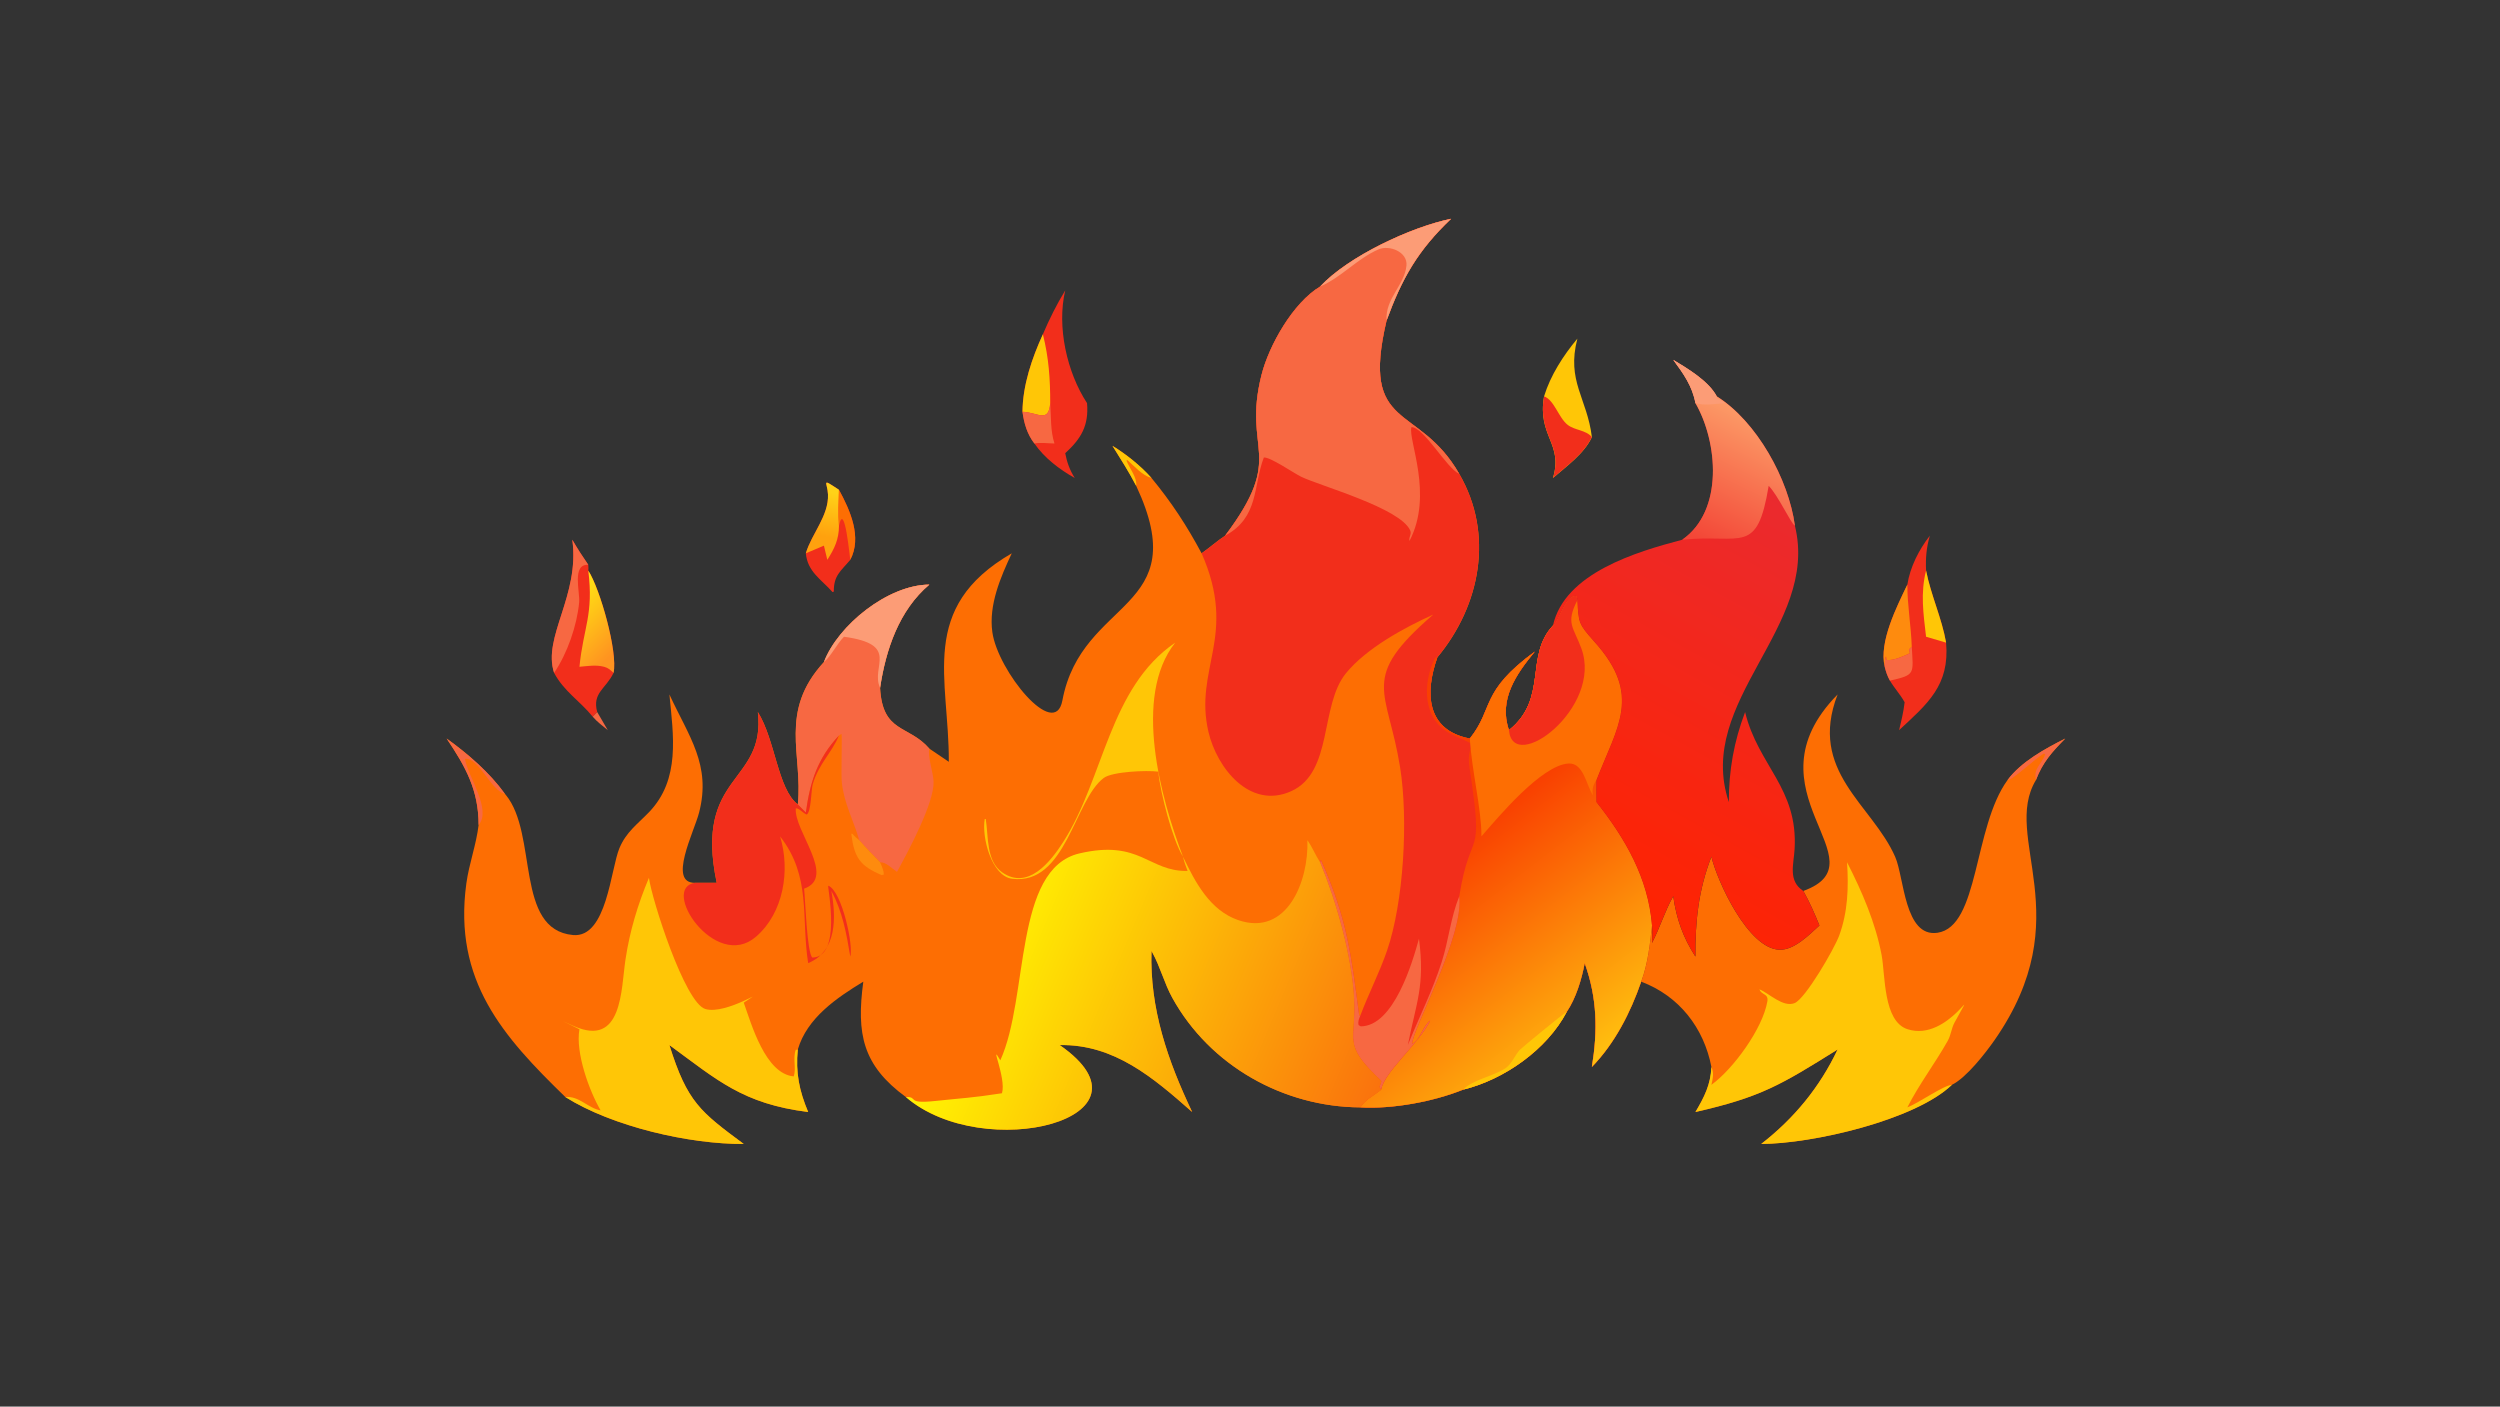 <?xml version="1.0" encoding="UTF-8"?> <svg xmlns="http://www.w3.org/2000/svg" xmlns:xlink="http://www.w3.org/1999/xlink" width="3839" height="2160" viewBox="0 0 3839 2160"><rect x="0" y="0" width="3839" height="2160" fill="#333333" stroke="none"/><path fill="#FD6E03" transform="matrix(4.219 0 0 4.219 6.10352e-05 0)" d="M480.473 104.304C490.756 93.289 513.547 82.634 528.152 79.637C516.076 91.113 510.331 101.235 504.673 116.643C495.065 157.411 516.245 146.43 531.141 172.499C543.847 194.416 538.861 220.365 523.162 239.261C518.615 251.993 519.003 265.759 534.98 268.808C543.864 257.633 538.515 251.918 558.64 237.145C551.909 245.292 545.348 254.623 549.225 265.76C563.554 254.27 554.843 238.811 565.223 227.711C567.777 225.571 569.703 216.192 573.854 216.943L574.122 218.46C574.589 226.872 574.419 226.982 580.537 233.844C597.715 253.108 588.626 264.371 581.061 283.907C581.05 286.585 580.999 289.27 581.061 291.947C591.559 305.242 599.882 319.55 601.286 336.847C600.56 343.7 599.76 350.802 597.344 357.302C593.507 368.462 587.721 379.824 579.399 388.346C581.547 375.083 581.366 363.372 576.787 350.554C575.715 356.347 573.599 363.37 570.252 368.281C563.057 381.985 547.522 392.913 532.592 396.583C521.653 400.983 506.861 403.719 495.121 403.059C467.224 402.895 440.408 387.984 426.703 363.201C423.743 357.85 422.299 351.848 419.364 346.589L419.113 346.149C418.429 367.063 425.061 386.128 433.92 404.741C419.841 392.319 405.54 380.014 385.71 380.38C424.209 407.088 358.05 423.737 329.715 399.294C313.937 387.741 311.667 376.305 314.219 357.302C304.495 363.199 293.741 370.519 290.385 381.984C289.528 390.36 290.913 397.026 294.15 404.741C270.285 401.741 261.023 393.063 243.646 380.38C250.147 401.183 254.956 404.685 270.701 416.373C251.103 416.508 222.921 410.098 205.775 399.294C183.158 377.314 164.911 357.011 169.735 321.567C170.715 314.37 173.341 307.52 174.201 300.265C174.205 287.596 169.462 279.033 162.561 268.808C170.408 274.453 178.09 281.102 183.786 288.946L184.1 289.323C195.864 303.65 187.322 338.363 208.565 340.328C220.882 341.467 222.246 316.326 225.465 308.679C227.948 302.78 231.996 300.01 236.23 295.606C247.74 283.633 245.059 267.555 243.646 252.755C250.669 268.026 258.976 278.375 254.438 295.798C252.572 302.964 242.962 321.602 253.06 321.313L260.865 321.313C252.467 281.447 278.813 285.433 275.838 259.171C282.197 269.288 283.074 287.258 290.385 292.802C292.273 274.707 283.28 259.057 299.882 240.98C304.978 227.58 323.167 212.865 338.258 212.774C327.209 222.111 322.389 236.514 320.324 250.368C321.221 266.958 330.619 263.676 338.258 272.477L345.342 277.271C345.485 246.943 334.014 221.213 368.259 201.388C364.172 210.096 359.811 220.201 361.185 230.073C363.151 244.204 383.911 269.686 386.674 254.971C393.745 217.324 435.034 222.66 413.537 176.831C410.936 171.813 407.907 167.063 404.912 162.275C409.96 165.374 415.182 169.543 419.113 173.974C426.344 182.742 431.998 191.368 437.347 201.388C440.273 199.347 442.925 196.951 445.906 194.979C468.251 165.288 452.076 164.621 459.147 136.51C461.882 125.637 470.674 110.172 480.473 104.304Z"></path><path fill="#F22E1B" transform="matrix(4.219 0 0 4.219 6.10352e-05 0)" d="M480.473 104.304C490.756 93.289 513.547 82.634 528.152 79.637C516.076 91.113 510.331 101.235 504.673 116.643C495.065 157.411 516.245 146.43 531.141 172.499C543.847 194.416 538.861 220.365 523.162 239.261C518.615 251.993 519.003 265.759 534.98 268.808C543.864 257.633 538.515 251.918 558.64 237.145C551.909 245.292 545.348 254.623 549.225 265.76C563.554 254.27 554.843 238.811 565.223 227.711C567.777 225.571 569.703 216.192 573.854 216.943L574.122 218.46C574.589 226.872 574.419 226.982 580.537 233.844C597.715 253.108 588.626 264.371 581.061 283.907C581.05 286.585 580.999 289.27 581.061 291.947C591.559 305.242 599.882 319.55 601.286 336.847C600.56 343.7 599.76 350.802 597.344 357.302C593.507 368.462 587.721 379.824 579.399 388.346C581.547 375.083 581.366 363.372 576.787 350.554C575.715 356.347 573.599 363.37 570.252 368.281C563.057 381.985 547.522 392.913 532.592 396.583C521.653 400.983 506.861 403.719 495.121 403.059C497.218 399.992 499.63 399.05 502.415 396.824L502.714 396.583C501.263 395.285 502.871 394.875 502.714 393.388C488.055 379.608 493.763 379.01 492.824 363.098C491.904 347.516 486.339 327.964 480.473 313.841L480.78 312.986C490.465 334.711 491.784 347.505 494.69 369.537L495.121 369.673C498.083 361.714 502.037 354.162 504.829 346.056C510.902 328.422 512.652 298.299 509.582 279.172C504.985 250.524 494.552 247.127 521.668 223.676C511.042 228.499 497.457 235.867 489.965 244.949C480.257 256.717 485.347 281.108 469.904 287.999C454.861 294.71 442.928 279.494 439.86 266.443C434.415 243.279 450.623 231.54 437.347 201.388C440.273 199.347 442.925 196.951 445.906 194.979C468.251 165.288 452.076 164.621 459.147 136.51C461.882 125.637 470.674 110.172 480.473 104.304Z"></path><defs><linearGradient id="gradient_0" gradientUnits="userSpaceOnUse" x1="516.633" y1="317.329" x2="573.66" y2="391.248"><stop offset="0" stop-color="#F94001"></stop><stop offset="1" stop-color="#FFBF0F"></stop></linearGradient></defs><path fill="url(#gradient_0)" transform="matrix(4.219 0 0 4.219 6.10352e-05 0)" d="M565.223 227.711C567.777 225.571 569.703 216.192 573.854 216.943L574.122 218.46C574.589 226.872 574.419 226.982 580.537 233.844C597.715 253.108 588.626 264.371 581.061 283.907C581.05 286.585 580.999 289.27 581.061 291.947C591.559 305.242 599.882 319.55 601.286 336.847C600.56 343.7 599.76 350.802 597.344 357.302C593.507 368.462 587.721 379.824 579.399 388.346C581.547 375.083 581.366 363.372 576.787 350.554C575.715 356.347 573.599 363.37 570.252 368.281C563.057 381.985 547.522 392.913 532.592 396.583C521.653 400.983 506.861 403.719 495.121 403.059C497.218 399.992 499.63 399.05 502.415 396.824L502.714 396.583C503.817 390.115 516.418 379.908 520.558 371.466C517.981 373.19 516.806 378.675 513.964 379.914C513.984 374.808 532.912 340.666 531.141 326.188C535.308 300.176 540.279 314.727 534.905 279.774C533.086 267.938 541.141 273.365 528.301 267.217C517.704 262.143 517.632 248.698 522.349 239.445L523.162 239.261C518.615 251.993 519.003 265.759 534.98 268.808C543.864 257.633 538.515 251.918 558.64 237.145C551.909 245.292 545.348 254.623 549.225 265.76C563.554 254.27 554.843 238.811 565.223 227.711Z"></path><path fill="#FD6E03" transform="matrix(4.219 0 0 4.219 6.10352e-05 0)" d="M565.223 227.711C567.777 225.571 569.703 216.192 573.854 216.943L574.122 218.46C574.589 226.872 574.419 226.982 580.537 233.844C597.715 253.108 588.626 264.371 581.061 283.907C579.889 285.569 579.343 287.481 579.82 289.504C577.401 286.021 576.468 277.52 570.839 277.901C560.954 278.571 545.317 297.418 539.206 304.415C539.205 294.151 535.668 280.622 534.98 268.808C543.864 257.633 538.515 251.918 558.64 237.145C551.909 245.292 545.348 254.623 549.225 265.76C563.554 254.27 554.843 238.811 565.223 227.711Z"></path><path fill="#F22E1B" transform="matrix(4.219 0 0 4.219 6.10352e-05 0)" d="M565.223 227.711C567.777 225.571 569.703 216.192 573.854 216.943L574.122 218.46C569.774 226.95 572.699 228.156 575.588 236.058C583.472 257.623 550.601 282.171 549.225 265.76C563.554 254.27 554.843 238.811 565.223 227.711Z"></path><path fill="#FFC606" transform="matrix(4.219 0 0 4.219 6.10352e-05 0)" d="M532.592 396.583C535.839 393.002 544.071 391.598 548.212 388.617C550.287 387.123 551.376 384.072 553.139 382.15C553.825 381.402 568.934 368.941 570.252 368.281C563.057 381.985 547.522 392.913 532.592 396.583Z"></path><path fill="#F76842" transform="matrix(4.219 0 0 4.219 6.10352e-05 0)" d="M480.473 104.304C490.756 93.289 513.547 82.634 528.152 79.637C516.076 91.113 510.331 101.235 504.673 116.643C495.065 157.411 516.245 146.43 531.141 172.499C526.355 170.26 518.233 155.385 513.717 155.471C512.425 160.148 521.875 179.918 513.01 196.903C512.67 195.425 513.889 194.499 513.269 193.069C509.74 184.922 480.513 176.868 473.609 173.535C470.957 172.254 462.192 166.202 460.001 166.532C456.045 176.809 458.367 188.268 445.906 194.979C468.251 165.288 452.076 164.621 459.147 136.51C461.882 125.637 470.674 110.172 480.473 104.304Z"></path><path fill="#FC9C76" transform="matrix(4.219 0 0 4.219 6.10352e-05 0)" d="M480.473 104.304C490.756 93.289 513.547 82.634 528.152 79.637C516.076 91.113 510.331 101.235 504.673 116.643C504.127 108.582 511.201 103.923 511.912 96.678C512.403 91.677 505.691 89.052 501.73 90.772C493.945 94.154 488.256 100.937 480.473 104.304Z"></path><path fill="#F76842" transform="matrix(4.219 0 0 4.219 6.10352e-05 0)" d="M480.473 313.841L480.78 312.986C490.465 334.711 491.784 347.505 494.69 369.537L495.121 369.673C494.598 370.828 494.202 371.824 494.49 373.093L495.271 373.568C507.269 373.488 514.061 350.438 516.471 341.642C518.689 358.92 515.514 364.626 512.421 380.38C516.568 370.096 521.368 360.703 524.773 350.038C527.277 342.192 528.026 333.847 531.141 326.188C532.912 340.666 513.984 374.808 513.964 379.914C516.806 378.675 517.981 373.19 520.558 371.466C516.418 379.908 503.817 390.115 502.714 396.583C501.263 395.285 502.871 394.875 502.714 393.388C488.055 379.608 493.763 379.01 492.824 363.098C491.904 347.516 486.339 327.964 480.473 313.841Z"></path><defs><linearGradient id="gradient_1" gradientUnits="userSpaceOnUse" x1="363.617" y1="337.612" x2="501.342" y2="395.738"><stop offset="0" stop-color="#FFF002"></stop><stop offset="1" stop-color="#FA730D"></stop></linearGradient></defs><path fill="url(#gradient_1)" transform="matrix(4.219 0 0 4.219 6.10352e-05 0)" d="M475.851 305.799C477.671 308.374 478.779 311.243 480.473 313.841C486.339 327.964 491.904 347.516 492.824 363.098C493.763 379.01 488.055 379.608 502.714 393.388C502.871 394.875 501.263 395.285 502.714 396.583L502.415 396.824C499.63 399.05 497.218 399.992 495.121 403.059C467.224 402.895 440.408 387.984 426.703 363.201C423.743 357.85 422.299 351.848 419.364 346.589L419.113 346.149C418.429 367.063 425.061 386.128 433.92 404.741C419.841 392.319 405.54 380.014 385.71 380.38C424.209 407.088 358.05 423.737 329.715 399.294C334.485 399.119 329.431 401.904 340.487 400.717C349.904 399.706 354.109 399.564 364.232 397.978L364.695 397.908C366.349 392.342 359.854 378.562 364.084 385.933C374.603 362.814 368.831 316.221 392.908 310.611C415.066 305.448 417.994 317.297 432.253 317.003C431.654 315.404 431.056 313.826 430.661 312.162L430.58 311.816L430.58 311.816C434.971 320.999 440.342 331.342 450.679 334.894C468.443 340.999 476.397 320.693 475.851 305.799Z"></path><path fill="#FFC606" transform="matrix(4.219 0 0 4.219 6.10352e-05 0)" d="M210.902 374.631C207.128 372.657 200.782 369.86 208.818 373.447C226.581 381.376 226.017 360.185 227.654 349.274C229.221 338.824 232.119 329.227 236.195 319.508C237.203 327.169 249.189 364.982 256.718 367.249C264.379 369.555 280.878 358.247 270.701 364.928C273.513 372.803 278.56 390.847 288.894 391.781C289.902 388.804 288.478 385.31 289.625 382.143L290.385 381.984C289.528 390.36 290.913 397.026 294.15 404.741C270.285 401.741 261.023 393.063 243.646 380.38C250.147 401.183 254.956 404.685 270.701 416.373C251.103 416.508 222.921 410.098 205.775 399.294C210.82 398.799 214.026 403.385 218.618 404.149C214.56 397.267 209.364 383.143 210.902 374.631Z"></path><path fill="#F76842" transform="matrix(4.219 0 0 4.219 6.10352e-05 0)" d="M299.882 240.98C304.978 227.58 323.167 212.865 338.258 212.774C327.209 222.111 322.389 236.514 320.324 250.368C321.221 266.958 330.619 263.676 338.258 272.477C337.527 274.979 339.656 281.151 339.792 284.417C340.111 292.022 330.821 309.429 326.483 317.334C324.615 316.088 322.604 313.817 320.324 313.841C317.695 311.233 315.162 308.596 312.734 305.799C310.673 298.53 307.222 292.588 306.39 284.7C306.097 281.931 306.576 267.691 306.269 267.113L305.355 267.7C297.548 276.023 294.83 284.605 293.301 295.719L290.385 292.802C292.273 274.707 283.28 259.057 299.882 240.98Z"></path><path fill="#FC9C76" transform="matrix(4.219 0 0 4.219 6.10352e-05 0)" d="M299.882 240.98C304.978 227.58 323.167 212.865 338.258 212.774C327.209 222.111 322.389 236.514 320.324 250.368C316.716 242.56 327.843 234.602 307.182 231.754C304.506 234.529 302.578 238.695 299.882 240.98Z"></path><path fill="#F22E1B" transform="matrix(4.219 0 0 4.219 6.10352e-05 0)" d="M275.838 259.171C282.197 269.288 283.074 287.258 290.385 292.802L293.301 295.719C294.83 284.605 297.548 276.023 305.355 267.7C302.742 274.038 298.009 277.944 295.815 285.442C295.222 287.466 295.273 295.61 293.605 296.48C292.304 295.981 290.853 294.094 289.652 294.218C288.885 302.365 304.595 319.295 292.666 323.444C293.094 327.104 293.692 346.755 295.666 348.529C306.49 348.34 301.151 323.258 301.451 322.363C306.452 324.227 310.745 344.469 309.479 348.177C308.121 339.924 306.632 331.696 302.593 324.282C304.367 333.937 304.651 346.216 294.15 350.554C291.517 333.941 295.412 319.169 283.923 304.415C287.698 316.741 285.248 332.263 275.129 340.969C260.331 353.7 239.989 323.041 253.06 321.313L260.865 321.313C252.467 281.447 278.813 285.433 275.838 259.171Z"></path><path fill="#FFC606" transform="matrix(4.219 0 0 4.219 6.10352e-05 0)" d="M430.58 311.816C426.66 305.484 422.361 288.497 421.547 280.852C417.347 280.309 404.828 280.821 401.705 283.174C390.993 291.245 388.021 322.267 368.395 319.848C360.975 318.933 357.232 304.846 358.417 298.089L358.787 298.095C359.811 304.418 358.862 313.412 364.816 317.549C374.178 324.053 382.349 313.701 387.017 306.405C401.889 283.163 403.632 250.376 427.742 233.905C412.226 253.534 422.452 290.517 430.58 311.816L430.58 311.816Z"></path><path fill="#FE8B0E" transform="matrix(4.219 0 0 4.219 6.10352e-05 0)" d="M320.324 313.841C320.902 315.275 321.712 316.788 321.674 318.356L320.848 318.492C313.01 315.147 310.905 312.161 309.836 303.413L310.334 303.557C311.051 304.44 311.851 305.098 312.734 305.799C315.162 308.596 317.695 311.233 320.324 313.841Z"></path><path fill="#F76842" transform="matrix(4.219 0 0 4.219 6.10352e-05 0)" d="M162.561 268.808C170.408 274.453 178.09 281.102 183.786 288.946C178.599 287.76 174.372 275.658 169.241 276.186C170.074 282.21 179.112 294.68 174.201 300.265C174.205 287.596 169.462 279.033 162.561 268.808Z"></path><path fill="#FFC606" transform="matrix(4.219 0 0 4.219 6.10352e-05 0)" d="M404.912 162.275C409.96 165.374 415.182 169.543 419.113 173.974C415.68 173.003 412.941 169.741 410.339 167.452L409.997 167.649C411.092 170.411 413.971 173.876 413.537 176.831C410.936 171.813 407.907 167.063 404.912 162.275Z"></path><path fill="#FD6E03" transform="matrix(4.219 0 0 4.219 6.10352e-05 0)" d="M656.356 324.282C685.877 313.534 634.25 287.956 668.847 252.755C657.949 280.83 681.495 292.843 689.819 311.93C693.092 319.432 693.172 341.25 705.174 339.504C720.427 337.285 718.19 301.075 730.698 283.907C735.7 277.2 744.414 272.495 751.695 268.808C746.937 273.638 743.446 277.472 741.028 283.907C728.397 304.909 757.195 333.617 726.044 378.454C722.717 383.243 715.702 392.273 710.446 394.847C697.024 407.728 659.571 416.321 641.022 416.373C653.005 407.079 662.335 395.727 668.847 381.984C648.176 394.878 641.086 399.266 617.093 404.741C620.321 399.27 622.61 394.824 622.906 388.346C620.163 374.142 611.197 362.499 597.344 357.302C599.76 350.802 600.56 343.7 601.286 336.847C601.483 338.951 601.348 341.086 601.286 343.196C604.19 337.661 605.906 331.671 609.009 326.188C610.161 334.378 612.583 341.235 617.093 348.177C616.971 335.436 618.234 323.749 622.906 311.816C625.013 320.695 636.219 345.259 647.639 345.674C653.038 345.87 658.506 340.227 662.222 336.847C660.48 332.529 658.644 328.341 656.356 324.282Z"></path><path fill="#FFC606" transform="matrix(4.219 0 0 4.219 6.10352e-05 0)" d="M672.276 313.841C677.724 324.498 682.649 335.872 684.867 347.68C686.224 354.91 685.409 371.725 694.269 374.599C709.424 379.516 721.059 354.314 711.366 372.243C710.23 374.344 710.145 376.662 708.906 378.863C704.298 387.048 698.421 394.748 694.224 403.059C698.574 401.353 707.382 395.018 710.446 394.847C697.024 407.728 659.571 416.321 641.022 416.373C653.005 407.079 662.335 395.727 668.847 381.984C648.176 394.878 641.086 399.266 617.093 404.741C620.321 399.27 622.61 394.824 622.906 388.346C623.9 390.655 623.425 392.483 622.906 394.847C630.874 389.066 641.555 374.407 643.264 364.523C643.781 361.529 641.154 362.289 640.385 360.083C643.972 361.583 648.986 366.782 653.196 365.099C657.07 363.551 667.626 345.425 669.437 340.471C672.595 331.832 672.865 322.925 672.276 313.841Z"></path><path fill="#F76842" transform="matrix(4.219 0 0 4.219 6.10352e-05 0)" d="M730.698 283.907C735.7 277.2 744.414 272.495 751.695 268.808C746.937 273.638 743.446 277.472 741.028 283.907C740.011 279.393 743.309 278.094 744.382 274.479L743.854 274.298C740.922 275.934 732.693 283.844 730.698 283.907Z"></path><defs><linearGradient id="gradient_2" gradientUnits="userSpaceOnUse" x1="586.386" y1="331.543" x2="665.208" y2="189.383"><stop offset="0" stop-color="#FF2300"></stop><stop offset="1" stop-color="#EA2A2F"></stop></linearGradient></defs><path fill="url(#gradient_2)" transform="matrix(4.219 0 0 4.219 6.10352e-05 0)" d="M609.009 130.975C614.225 134.131 621.912 138.694 624.843 144.26C639.341 153.307 651.046 174.399 653.304 191.38C662.325 228.215 616.845 255.056 629.254 291.947C629.219 280.502 631.092 269.927 635.17 259.171C639.887 278.676 654.477 286.803 653.186 309.049C652.861 314.638 650.726 320.633 656.356 324.282C658.644 328.341 660.48 332.529 662.222 336.847C658.506 340.227 653.038 345.87 647.639 345.674C636.219 345.259 625.013 320.695 622.906 311.816C618.234 323.749 616.971 335.436 617.093 348.177C612.583 341.235 610.161 334.378 609.009 326.188C605.906 331.671 604.19 337.661 601.286 343.196C601.348 341.086 601.483 338.951 601.286 336.847C599.882 319.55 591.559 305.242 581.061 291.947C580.999 289.27 581.05 286.585 581.061 283.907C588.626 264.371 597.715 253.108 580.537 233.844C574.419 226.982 574.589 226.872 574.122 218.46L573.854 216.943C569.703 216.192 567.777 225.571 565.223 227.711C569.446 208.492 595.882 200.78 612.279 196.45C627.465 185.907 625.238 160.844 617.093 146.722C615.953 140.499 612.682 135.948 609.009 130.975Z"></path><defs><linearGradient id="gradient_3" gradientUnits="userSpaceOnUse" x1="617.699" y1="195.808" x2="639.033" y2="152.896"><stop offset="0" stop-color="#F34737"></stop><stop offset="1" stop-color="#FC9966"></stop></linearGradient></defs><path fill="url(#gradient_3)" transform="matrix(4.219 0 0 4.219 6.10352e-05 0)" d="M609.009 130.975C614.225 134.131 621.912 138.694 624.843 144.26C639.341 153.307 651.046 174.399 653.304 191.38C651.595 190.164 647.327 180.515 643.749 176.831C639.515 202.44 634.011 194.237 612.279 196.45C627.465 185.907 625.238 160.844 617.093 146.722C615.953 140.499 612.682 135.948 609.009 130.975Z"></path><path fill="#FC9C76" transform="matrix(4.219 0 0 4.219 6.10352e-05 0)" d="M609.009 130.975C614.225 134.131 621.912 138.694 624.843 144.26L624.762 144.924C625.766 145.476 627.001 145.995 627.877 146.722C624.586 146.974 620.266 147.732 617.093 146.722C615.953 140.499 612.682 135.948 609.009 130.975Z"></path><path fill="#F22E1B" transform="matrix(4.219 0 0 4.219 6.10352e-05 0)" d="M694.224 212.774C695.23 206.36 698.444 200.054 702.414 194.979C701.142 199.384 700.838 203.096 701.034 207.661C702.791 216.632 706.766 224.978 708.325 233.905C709.686 249.473 701.558 256.16 691.212 265.76C692.041 262.382 692.836 259.07 693.232 255.61C691.687 252.763 689.482 250.469 687.879 247.724C686.944 246.074 686.444 244.527 685.982 242.691C683.821 233.587 690.431 220.722 694.224 212.774Z"></path><path fill="#FE8B0E" transform="matrix(4.219 0 0 4.219 6.10352e-05 0)" d="M694.224 212.774C694.219 220.445 695.579 227.828 695.831 235.397L694.863 236.336L695.14 237.769C692.839 238.814 689.098 240.588 686.587 240.194L686.472 238.931C685.912 239.866 686.044 241.6 685.982 242.691C683.821 233.587 690.431 220.722 694.224 212.774Z"></path><path fill="#FFC606" transform="matrix(4.219 0 0 4.219 6.10352e-05 0)" d="M701.034 207.661C702.791 216.632 706.766 224.978 708.325 233.905L701.034 231.754C700.07 223.413 698.943 215.925 701.034 207.661Z"></path><path fill="#F76842" transform="matrix(4.219 0 0 4.219 6.10352e-05 0)" d="M685.982 242.691C686.044 241.6 685.912 239.866 686.472 238.931L686.587 240.194C689.098 240.588 692.839 238.814 695.14 237.769L694.863 236.336L695.831 235.397C696.38 245.329 697.24 245.635 687.879 247.724C686.944 246.074 686.444 244.527 685.982 242.691Z"></path><path fill="#F22E1B" transform="matrix(4.219 0 0 4.219 6.10352e-05 0)" d="M387.712 105.703C384.589 118.914 388.342 135.575 395.652 146.722C396.352 154.961 393.455 159.698 387.712 164.96C388.361 168.337 389.358 171.055 391.171 173.974C385.579 170.825 380.189 166.756 376.49 161.423C373.862 158.039 372.715 154.075 372.155 149.889C372.246 140.192 375.585 130.387 379.584 121.663C381.937 116.133 384.581 110.834 387.712 105.703Z"></path><path fill="#FFC606" transform="matrix(4.219 0 0 4.219 6.10352e-05 0)" d="M379.584 121.663C381.731 130.202 382.264 137.958 382.251 146.722C381.661 154.273 377.675 150.007 372.155 149.889C372.246 140.192 375.585 130.387 379.584 121.663Z"></path><path fill="#F76842" transform="matrix(4.219 0 0 4.219 6.10352e-05 0)" d="M382.251 146.722C382.61 151.643 382.27 156.674 383.794 161.423C381.556 161.39 378.65 160.985 376.49 161.423C373.862 158.039 372.715 154.075 372.155 149.889C377.675 150.007 381.661 154.273 382.251 146.722Z"></path><path fill="#F22E1B" transform="matrix(4.219 0 0 4.219 6.10352e-05 0)" d="M208.304 196.45C210.101 199.602 212.075 202.589 214.12 205.583C214.139 206.256 214.23 206.998 214.12 207.661C218.429 214.333 224.939 237.351 223.311 244.917C220.643 250.611 215.438 252.173 217.371 259.171L215.723 260.851C211.063 255.096 205.291 251.68 201.681 244.917C197.372 231.823 211.093 216.844 208.304 196.45Z"></path><defs><linearGradient id="gradient_4" gradientUnits="userSpaceOnUse" x1="209.424" y1="218.326" x2="226.217" y2="234.472"><stop offset="0" stop-color="#FFDC14"></stop><stop offset="1" stop-color="#FF9320"></stop></linearGradient></defs><path fill="url(#gradient_4)" transform="matrix(4.219 0 0 4.219 6.10352e-05 0)" d="M214.12 207.661C218.429 214.333 224.939 237.351 223.311 244.917C222.286 243.931 221.401 243.095 219.978 242.724L219.718 242.658C216.89 241.925 213.777 242.442 210.902 242.691C212.368 228.196 216.106 223.766 214.12 207.661Z"></path><path fill="#F76842" transform="matrix(4.219 0 0 4.219 6.10352e-05 0)" d="M208.304 196.45C210.101 199.602 212.075 202.589 214.12 205.583C208.053 205.191 211.147 215.48 210.795 219.233C209.995 227.749 206.485 237.836 201.681 244.917C197.372 231.823 211.093 216.844 208.304 196.45Z"></path><path fill="#FFC606" transform="matrix(4.219 0 0 4.219 6.10352e-05 0)" d="M561.997 144.26C564.313 136.644 569.044 129.32 574.122 123.252C570.073 138.746 577.682 144.872 579.399 159.082C576.597 165.117 570.16 169.693 565.223 173.974C569.096 161.47 559.459 158.723 561.997 144.26Z"></path><path fill="#F22E1B" transform="matrix(4.219 0 0 4.219 6.10352e-05 0)" d="M561.997 144.26C565.725 145.602 567.281 152.056 570.586 154.636C573.202 156.678 577.191 156.454 579.399 159.082C576.597 165.117 570.16 169.693 565.223 173.974C569.096 161.47 559.459 158.723 561.997 144.26Z"></path><path fill="#F22E1B" transform="matrix(4.219 0 0 4.219 6.10352e-05 0)" d="M293.301 201.388C295.385 194.31 301.732 187.672 301.361 179.915C301.151 175.519 298.624 173.819 305.355 178.263C309.465 185.815 313.799 195.515 309.479 203.764C306.081 207.831 303.406 209.411 303.487 215.334L303.011 215.488C298.869 210.83 293.916 208.108 293.301 201.388Z"></path><defs><linearGradient id="gradient_5" gradientUnits="userSpaceOnUse" x1="300.68" y1="195.428" x2="304.187" y2="179.462"><stop offset="0" stop-color="#FFA10E"></stop><stop offset="1" stop-color="#FFD218"></stop></linearGradient></defs><path fill="url(#gradient_5)" transform="matrix(4.219 0 0 4.219 6.10352e-05 0)" d="M293.301 201.388C295.385 194.31 301.732 187.672 301.361 179.915C301.151 175.519 298.624 173.819 305.355 178.263C305.231 182.646 305.098 186.999 305.355 191.38C305.363 196.299 303.709 199.723 301.117 203.764L299.882 198.604L293.301 201.388Z"></path><path fill="#FD6E03" transform="matrix(4.219 0 0 4.219 6.10352e-05 0)" d="M305.355 178.263C309.465 185.815 313.799 195.515 309.479 203.764C309.335 203.24 307.359 181.878 305.355 191.38C305.098 186.999 305.231 182.646 305.355 178.263Z"></path><path fill="#F76842" transform="matrix(4.219 0 0 4.219 6.10352e-05 0)" d="M217.371 259.171L221.215 265.76C219.363 264.211 217.282 262.699 215.723 260.851L217.371 259.171Z"></path></svg> 